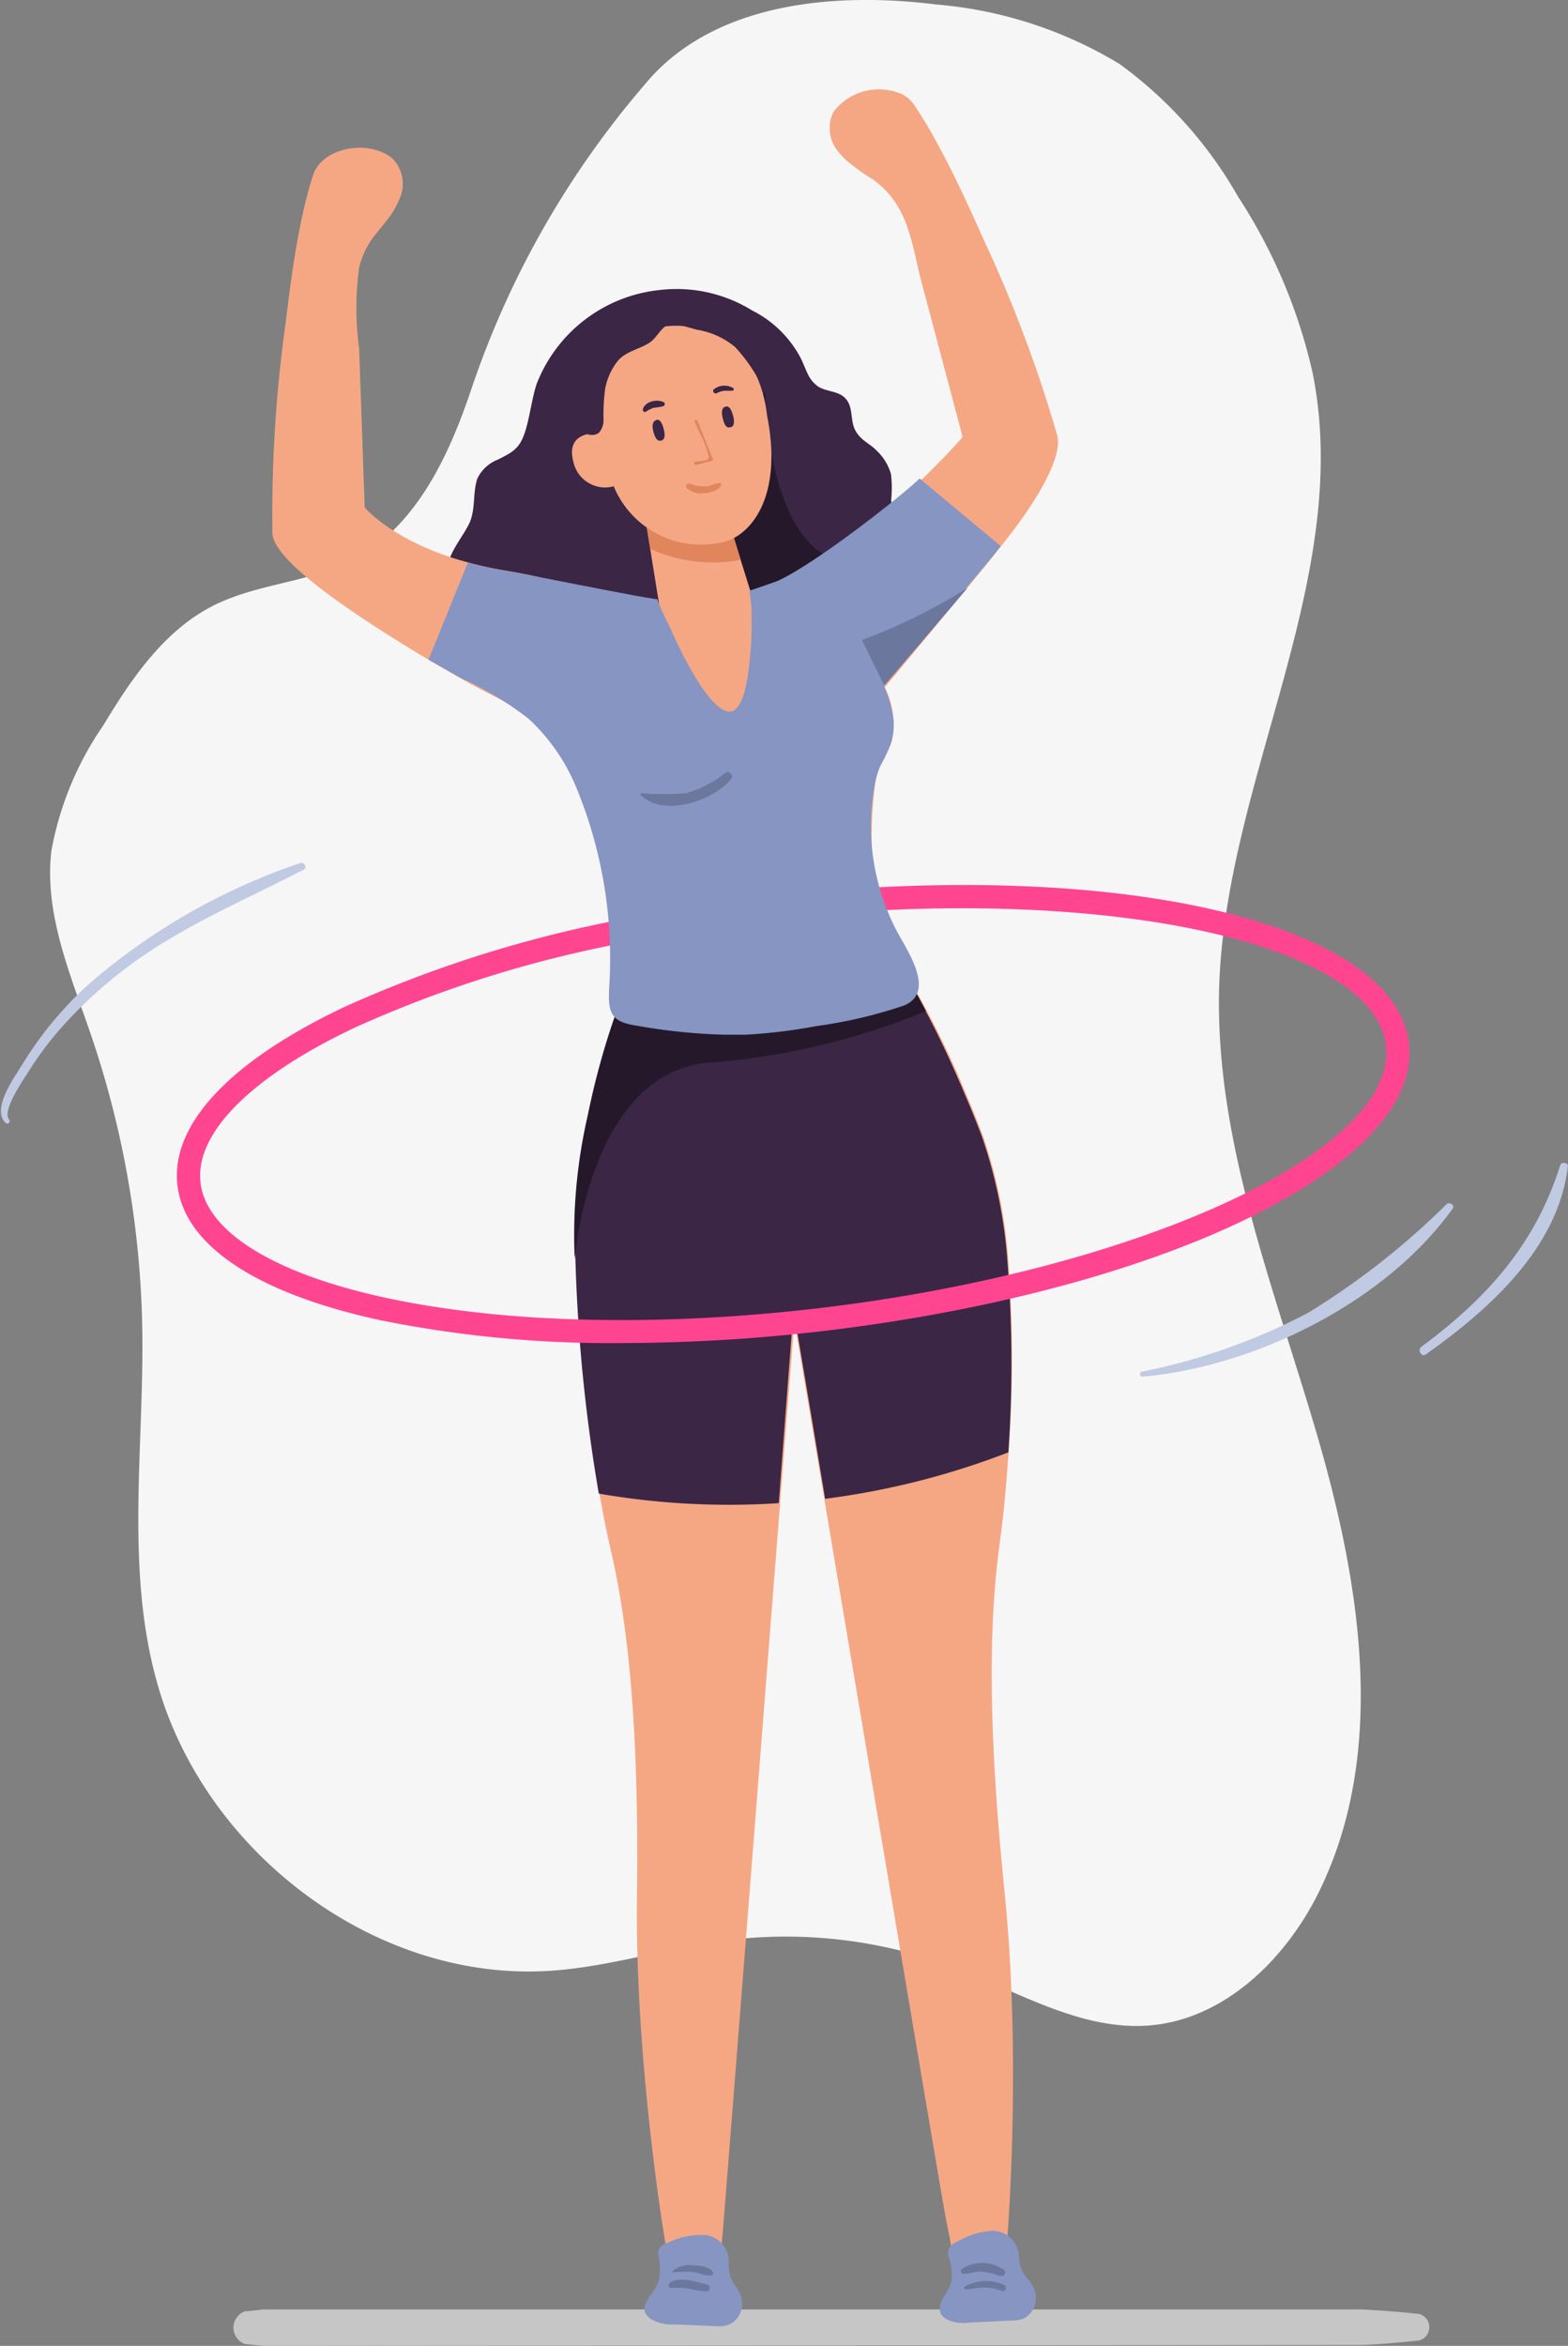 <svg id="Layer_1" data-name="Layer 1" xmlns="http://www.w3.org/2000/svg" viewBox="0 0 90.42 135.26"><rect x="0" y="0" width="90.42" height="135.26" fill="#808080" stroke="none"/><defs><style>.cls-1{fill:#f6f6f6;}.cls-2{fill:#c6c6c6;}.cls-3{fill:#3b2645;}.cls-4{fill:#25182b;}.cls-5{fill:#f5a784;}.cls-6{fill:#8695c2;}.cls-7{fill:#e0855c;}.cls-8{fill:#ff4590;}.cls-9{fill:#6b779c;}.cls-10{fill:#c1cae3;}</style></defs><path class="cls-1" d="M192.5,33.31c-1.31,3.92-3.19,8-6.87,9.95-2.49,1.28-5.47,1.34-8,2.6-2.84,1.42-4.74,4.19-6.38,6.92a18.54,18.54,0,0,0-3,7.26c-.42,3.65,1.13,7.18,2.31,10.66a55.45,55.45,0,0,1,2.93,16.64c.14,6.88-1,13.91.83,20.54,2.7,9.88,12.69,17.48,22.9,16.7,3.31-.25,6.5-1.28,9.78-1.72a27.45,27.45,0,0,1,13.37,1.56c3.66,1.4,7.25,3.62,11.16,3.33,4.3-.33,7.83-3.74,9.76-7.59,4-8,2.5-17.68,0-26.29s-6-17.21-5.69-26.19c.46-12,7.75-23.49,5.38-35.23a31.08,31.08,0,0,0-4.29-10.14,24.3,24.3,0,0,0-6.84-7.66,24.26,24.26,0,0,0-10.55-3.43c-6-.75-12.94-.08-16.81,4.59A52.68,52.68,0,0,0,192.5,33.31Z" transform="translate(-165.29 -10.96)"/><path class="cls-2" d="M247.12,145.91c-1.09.12-2.18.21-3.29.26l-62.77.05h-.19l-.32,0-1.11-.1a1,1,0,0,1,0-1.9c.37,0,.74-.08,1.11-.1l.32,0h.2l62.76,0c1.1.06,2.2.14,3.29.26A.79.79,0,0,1,247.12,145.91Z" transform="translate(-165.29 -10.96)"/><path class="cls-3" d="M216.68,39.78a1.19,1.19,0,0,0,.11.45c.48,1.1,1.52,1,1.26,2.45a3,3,0,0,1-1.5,2.09c-1.41.74-3.48.38-4.34,1.72a6.39,6.39,0,0,1-.58,1c-.78.87-2.23.2-3.39.43-1.35.25-2.24,1.75-3.61,1.88-.95.1-1.82-.5-2.76-.7a8.65,8.65,0,0,0-3.48.38,4.13,4.13,0,0,1-3.4-.39,8.05,8.05,0,0,1-1.59-2.39c-.54-.88-1.38-1.19-2-2-.94-1.22.53-2.57,1-3.67.31-.8.15-1.64.41-2.46A2.18,2.18,0,0,1,194,37.46c.82-.41,1.22-.62,1.52-1.46s.41-1.92.7-2.86a8.56,8.56,0,0,1,7.13-5.46,8.27,8.27,0,0,1,5.31,1.18,6.42,6.42,0,0,1,2.82,2.78c.15.32.28.67.45,1a1.81,1.81,0,0,0,.57.63c.47.27,1.09.24,1.48.6.55.5.31,1.3.63,1.9s.83.75,1.24,1.18a3,3,0,0,1,.82,1.35A6.84,6.84,0,0,1,216.68,39.78Z" transform="translate(-165.29 -10.96)"/><path class="cls-4" d="M209.41,33.6s.09,8.87,4.51,9.79c0,0-.93,6.93-4.14,8.18s-4.26-6.69-4.26-6.69l-.45-6Z" transform="translate(-165.29 -10.96)"/><path class="cls-5" d="M226.24,36a78.29,78.29,0,0,0-4.33-11.45c-.75-1.69-1.55-3.43-2.44-5.08A26.93,26.93,0,0,0,218,17a2,2,0,0,0-.65-.59,3.31,3.31,0,0,0-4,1,2.12,2.12,0,0,0,.3,2.32,4.12,4.12,0,0,0,.45.48,12.12,12.12,0,0,0,1.48,1.07,4.86,4.86,0,0,1,1.23,1.2c1,1.37,1.18,3.11,1.64,4.82.78,2.95,1.57,5.9,2.35,8.86,0,0-.95,1.1-2.32,2.41-1.12,1.08-2.34,2.05-3.45,3.12a11.18,11.18,0,0,1-1.53,1.13l-.57.41a24,24,0,0,1-2.38,1.65,6.3,6.3,0,0,1-1.31.56,3.4,3.4,0,0,0-1.23.77,11.41,11.41,0,0,0-1.82,1.72,3.52,3.52,0,0,0-.49.72c-.08.15-.13.53-.24.65l0,.08c-.08.53,1.26.59,3.11.43.7-.06,1.49-.15,2.29-.27l1.28-.19.58-.06a3.61,3.61,0,0,1,3.28,1.26,1.54,1.54,0,0,1,.16.22S221.81,44,222.58,43l.45-.57C225,40,226.64,37.29,226.24,36Z" transform="translate(-165.29 -10.96)"/><path class="cls-5" d="M216.65,66.53c.06.2.12.41.19.61-1.42.39-2.85.75-4.29,1.06l-.84.19c-1.22.26-2.31.3-3.18,1l-.38.32c-.36.32-.72.62-1.09.9a9.88,9.88,0,0,1-1.12.74,8.7,8.7,0,0,0-4,4,8.31,8.31,0,0,1-1,2.15c-.26.34-2.1,1.8-2.1,2.08a21.28,21.28,0,0,1,.38-4.35,44.4,44.4,0,0,1,1.48-5.47c.06-.16.11-.32.16-.49a6,6,0,0,0,.23-.86,22.61,22.61,0,0,0-.15-7.7c0-.16-.07-.32-.1-.48-.25-1.39-.56-2.75-.92-4.1a1.36,1.36,0,0,0,0-.17c-.06-.23-.12-.44-.18-.65A23.66,23.66,0,0,0,199,53c-.55-1.51-1.33-3.16-1.25-4.83a1.74,1.74,0,0,1,1.34-1.54,14.21,14.21,0,0,1,1.91-.46l.32-.06a.11.11,0,0,1,.08,0L202,46l.49-.09.14,0c.43-.07.66-.12.66-.16l-1-6.21a10.84,10.84,0,0,1,1.62-.27c1.29-.12,3,0,3.25,1.28L208.55,45h.17L210,45h1.56l.46,0,.87,0c.84.06,1.63.24,1.92,1.06A32.59,32.59,0,0,0,216,49.92c.09.18.18.37.26.57a4.68,4.68,0,0,1,.42,3.32,11.16,11.16,0,0,1-.62,1.31,4.3,4.3,0,0,0-.3,1,24.72,24.72,0,0,0,.64,9.63C216.5,66,216.57,66.27,216.65,66.53Z" transform="translate(-165.29 -10.96)"/><path class="cls-5" d="M204.08,47.4l0-.09a1.84,1.84,0,0,0-.19-.4,2.3,2.3,0,0,0-.55-.62,3.82,3.82,0,0,0-.64-.4c-.07-.06-5.28-1.48-7.46-1.89l-1.15-.2c-.64-.12-1.23-.25-1.77-.4-4.33-1.16-6-3.18-6-3.18L186,31.05a17.26,17.26,0,0,1,0-4.66,4.8,4.8,0,0,1,.94-1.91c.2-.25.42-.51.62-.77a5,5,0,0,0,.77-1.29,2.08,2.08,0,0,0-.39-2.3c-1.32-1.15-4.07-.7-4.6.95-.13.39-.24.78-.34,1.17-.17.64-.31,1.3-.45,2-.34,1.75-.57,3.53-.78,5.28A79.19,79.19,0,0,0,181,41.68c0,1.59,4.63,4.71,9,7.32l1.83,1.06c2.77,1.59,5.92,2.67,7.74,5.41a2.49,2.49,0,0,1,.19.3l.12.18a1,1,0,0,0,.64.52h.12c.3,0,.48-.34.64-.6C202.25,54.18,204.86,49.85,204.08,47.4ZM185.6,25.52a.08.08,0,0,1,0-.07A.2.2,0,0,1,185.6,25.52Z" transform="translate(-165.29 -10.96)"/><path class="cls-5" d="M223.35,140.39a6.74,6.74,0,0,0,0,1.68v.08c-.47,0-.94,0-1.42.1s-.91,0-1.36-.07a2.25,2.25,0,0,0-.26,0,19.42,19.42,0,0,0-.27-2.28c-.14-.65-.26-1.31-.38-2C219,134.15,208,68.71,208,68.71a6.15,6.15,0,0,0,1.18-.24c.59-.16,1.27-.37,2-.59l1-.31.67-.18c1.58-.41,3-2.4,3.61-1.67.19.22.37.46.55.71a21.57,21.57,0,0,1,1.29,2,52.8,52.8,0,0,1,2.7,5.61c.22.5.42,1,.61,1.47q.19.48.36.93a28.43,28.43,0,0,1,1.48,7.4,75.11,75.11,0,0,1,0,10.81c-.1,1.56-.23,3-.36,4.09-.05.45-.11.86-.15,1.21-.61,4.4-.71,10.4.28,20.1.18,1.8.31,3.62.38,5.4.2,4.61.08,8.93-.05,11.72C223.45,139.19,223.35,140.39,223.35,140.39Z" transform="translate(-165.29 -10.96)"/><path class="cls-5" d="M212.57,67.87s0,.11,0,.33,0,.21,0,.34c-.21,2.35-5.54,70.65-5.62,71.32a17.47,17.47,0,0,0-.07,2.29l-.25,0c-.46.08-.91.14-1.36.19s-.95,0-1.42,0v-.08a6.85,6.85,0,0,0-.14-1.67s-.21-1.2-.48-3.14c-.38-2.8-.89-7.17-1.11-11.84-.08-1.73-.12-3.49-.1-5.24.13-9.75-.51-15.72-1.5-20-.08-.34-.17-.74-.26-1.19-.13-.6-.26-1.3-.4-2.1-1-5.84-2.16-16.21-.58-21.84.43-1.54,1-1.25,1.48-2.49.61-1.64,1.22-3,1.75-4.12l.09-.19c.91-1.74,1.48-2.72,1.48-2.72a4.9,4.9,0,0,0,2.18,1.36c.32.12.69.23,1.09.34.22.06.44.12.67.16a15.5,15.5,0,0,0,1.64.22c.26,0,.53,0,.81.06l.7,0C211.58,67.89,212.06,67.89,212.57,67.87Z" transform="translate(-165.29 -10.96)"/><path class="cls-6" d="M202.76,143.36a3.68,3.68,0,0,0,.51-.85,3.5,3.5,0,0,0,0-1.44.81.81,0,0,1,0-.41.88.88,0,0,1,.52-.38,4.45,4.45,0,0,1,2.1-.45,1.52,1.52,0,0,1,1.43,1.56,2.16,2.16,0,0,0,.12.92c.21.47.57.75.63,1.29a1.31,1.31,0,0,1-.75,1.4,2,2,0,0,1-.8.08l-2.4-.1a2.28,2.28,0,0,1-1.3-.31C202.24,144.25,202.45,143.8,202.76,143.36Z" transform="translate(-165.29 -10.96)"/><path class="cls-6" d="M219.72,143.38a3.61,3.61,0,0,0,.44-.88,3.34,3.34,0,0,0-.17-1.43.85.85,0,0,1,0-.42.87.87,0,0,1,.49-.43,4.43,4.43,0,0,1,2-.63,1.53,1.53,0,0,1,1.57,1.43,2.13,2.13,0,0,0,.2.91c.25.44.63.69.74,1.22a1.33,1.33,0,0,1-.62,1.47,1.91,1.91,0,0,1-.79.14l-2.4.12a2.27,2.27,0,0,1-1.32-.2C219.29,144.32,219.46,143.85,219.72,143.38Z" transform="translate(-165.29 -10.96)"/><path class="cls-7" d="M208,43.24a8.67,8.67,0,0,1-5.2-.63l-.34-2.14,1.45-1.24c1.3-.12,3,0,3.26,1.28Z" transform="translate(-165.29 -10.96)"/><path class="cls-5" d="M209.52,34.91a7.66,7.66,0,0,0-1.36-3.62c-2.84-2.85-7.81-1.37-8.5,1.27a8,8,0,0,0,.13,3.37c-.67,0-1.88.17-1.41,1.76a1.87,1.87,0,0,0,2.3,1.31,5.45,5.45,0,0,0,6.15,3.25C208.44,42,210.5,39.78,209.52,34.91Z" transform="translate(-165.29 -10.96)"/><path class="cls-3" d="M207.31,35.6s.45.09.26-.65-.46-.53-.46-.53-.29,0-.15.63S207.31,35.6,207.31,35.6Z" transform="translate(-165.29 -10.96)"/><path class="cls-3" d="M203.31,36.37s.45.09.26-.65-.45-.53-.45-.53-.3.05-.16.63S203.31,36.37,203.31,36.37Z" transform="translate(-165.29 -10.96)"/><path class="cls-7" d="M205.38,37.59c.21-.07.73,0,.79-.27a6.55,6.55,0,0,0-.57-1.48c-.09-.2-.17-.39-.26-.57,0,0,0,0,0-.05l.13-.07c.33.75.61,1.54.92,2.25a.1.1,0,0,1-.08.15c-.31.05-.61.17-.92.22C205.34,37.79,205.28,37.62,205.38,37.59Z" transform="translate(-165.29 -10.96)"/><path class="cls-3" d="M206.46,33.4a1,1,0,0,1,1.12-.06.09.09,0,0,1-.06.15c-.15,0-.3,0-.45,0a1.19,1.19,0,0,0-.46.15C206.47,33.69,206.34,33.49,206.46,33.4Z" transform="translate(-165.29 -10.96)"/><path class="cls-3" d="M202.36,34.57c.1-.46.84-.63,1.21-.41.08,0,.06.17,0,.21a2.82,2.82,0,0,1-.58.1,1.81,1.81,0,0,0-.44.22A.12.12,0,0,1,202.36,34.57Z" transform="translate(-165.29 -10.96)"/><path class="cls-7" d="M205.07,38.84A2.08,2.08,0,0,0,206,39c.28,0,.55-.22.82-.17a.07.07,0,0,1,.06.1c-.15.33-.66.44-1,.47a1.16,1.16,0,0,1-1-.32A.17.17,0,0,1,205.07,38.84Z" transform="translate(-165.29 -10.96)"/><path class="cls-3" d="M200.05,30.37l-1.61,1.75a7.12,7.12,0,0,0,0,2.91,1.75,1.75,0,0,0,.49.83.76.76,0,0,0,.79.12l.11-.07a1.09,1.09,0,0,0,.26-.81,11.75,11.75,0,0,1,.09-1.68,3.63,3.63,0,0,1,.76-1.68c.46-.52,1.2-.64,1.77-1,.4-.24.63-.77,1-1s1.32.12,1.76.23a4.56,4.56,0,0,1,2.21,1,9.49,9.49,0,0,1,1.7,2.57,3,3,0,0,0,.42.66c.5.2.2-1.67.22-1.95a3.66,3.66,0,0,0-.54-2.28,3.81,3.81,0,0,0-3-1.65,9,9,0,0,0-1.87.16,6,6,0,0,0-2.6.63C201.33,29.56,200.72,30,200.05,30.37Z" transform="translate(-165.29 -10.96)"/><path class="cls-3" d="M223.44,94.7a45.08,45.08,0,0,1-10.57,2.68c-.16-1-1.36-8.2-1.82-10.86-.2,2.49-.77,10-.85,11.11a44,44,0,0,1-10.38-.55,95.92,95.92,0,0,1-1.35-13.57,31,31,0,0,1,.77-8.27,44.4,44.4,0,0,1,1.48-5.47c.06-.16.11-.32.16-.49a6,6,0,0,0,.23-.86l1.45,0a56.09,56.09,0,0,0,7.87-.58c.6-.09,1.17-.19,1.71-.29l.15,0c1.75-.32,3.21-.69,4.36-1l.32-.1c.34.46.67,1,1,1.56.09.16.19.32.28.49s.29.51.43.78c.82,1.53,1.6,3.23,2.27,4.83.22.5.42,1,.61,1.47q.19.48.36.93a28.43,28.43,0,0,1,1.48,7.4A75.11,75.11,0,0,1,223.44,94.7Z" transform="translate(-165.29 -10.96)"/><path class="cls-8" d="M246.54,71.13c-.73-6.29-13.78-9.92-30.78-9,.06.44.12.88.19,1.33,1.64-.09,3.24-.13,4.81-.13,13.53,0,23.9,3.1,24.45,7.93.7,6.08-14.36,13-32.89,15.15-9.24,1.07-18.06.84-24.83-.63-6.44-1.4-10.33-3.82-10.64-6.65s2.9-6.07,8.86-8.9a68.31,68.31,0,0,1,15.68-4.93c0-.46,0-.9-.07-1.36a71,71,0,0,0-16.19,5.09c-6.59,3.13-10,6.77-9.61,10.25s4.55,6.25,11.69,7.8a66.76,66.76,0,0,0,13.94,1.32,101.1,101.1,0,0,0,11.32-.66c19.4-2.24,34.1-9.23,34.1-16.08A4.93,4.93,0,0,0,246.54,71.13Z" transform="translate(-165.29 -10.96)"/><path class="cls-9" d="M206.42,142c-.21-.36-.73-.4-1.11-.42a1.57,1.57,0,0,0-1.24.33s0,.06,0,.06c.4,0,.8-.06,1.21,0s.7.25,1.06.18C206.42,142.07,206.44,142,206.42,142Z" transform="translate(-165.29 -10.96)"/><path class="cls-9" d="M206.06,142.68c-.61-.13-1.63-.52-2.18-.06-.11.09,0,.26.11.26a5.52,5.52,0,0,1,1.07.05,5.08,5.08,0,0,0,.95.15C206.24,143.09,206.3,142.72,206.06,142.68Z" transform="translate(-165.29 -10.96)"/><path class="cls-9" d="M223.2,141.86a2.15,2.15,0,0,0-2.46-.06.16.16,0,0,0,.11.27c.35,0,.68-.15,1-.14a5.13,5.13,0,0,1,1.11.26C223.18,142.23,223.35,142,223.2,141.86Z" transform="translate(-165.29 -10.96)"/><path class="cls-9" d="M223.18,142.7a2.55,2.55,0,0,0-2.27.11.09.09,0,0,0,.06.15c.34,0,.67-.1,1-.1a3,3,0,0,1,1.1.19C223.3,143.13,223.4,142.77,223.18,142.7Z" transform="translate(-165.29 -10.96)"/><path class="cls-4" d="M218.69,69.26a40.71,40.71,0,0,1-12.26,2.95c-7.15.34-8,11.34-8,11.34a30.78,30.78,0,0,1,.76-8.31,44.4,44.4,0,0,1,1.48-5.47c.06-.16.11-.32.16-.49a6,6,0,0,0,.23-.86l1.45,0a56.09,56.09,0,0,0,7.87-.58c.6-.09,1.17-.19,1.71-.29l.15,0L218,68c.09.16.19.32.28.49S218.55,69,218.69,69.26Z" transform="translate(-165.29 -10.96)"/><path class="cls-6" d="M223,42.45l-.45.57c-.44.54-6.17,7.33-6.3,7.47a7.07,7.07,0,0,1,.51,1.62,3.37,3.37,0,0,1-.09,1.7,9.76,9.76,0,0,1-.62,1.31,4.47,4.47,0,0,0-.3,1A13,13,0,0,0,217.2,65c.63,1.12,1.93,3.21.24,3.93a26.89,26.89,0,0,1-5.05,1.19,31.61,31.61,0,0,1-4.08.5c-.41,0-.83,0-1.25,0a33.8,33.8,0,0,1-5.11-.53c-1.5-.23-1.62-.8-1.52-2.37a25.79,25.79,0,0,0-1.89-11.31,11.2,11.2,0,0,0-2.76-4,19,19,0,0,0-3.93-2.36L190,49l2.27-5.6c.54.15,1.13.28,1.77.4l1.15.2c1.28.24,7.28,1.45,8,1.51a12.32,12.32,0,0,0,.63,1.4c.07.16.15.32.22.49.91,2,2.2,4.36,3.21,4.58.62.13,1-.85,1.18-2.19a21.22,21.22,0,0,0,.2-2.38c0-.41,0-.82,0-1.24s-.09-.75-.11-1.15c0,0,1.46-.5,1.6-.56,2.11-.94,7.08-4.83,8.2-5.91Z" transform="translate(-165.29 -10.96)"/><path class="cls-9" d="M221.09,44.85c-.43.51-4.68,5.5-4.81,5.64L215,47.86A32.06,32.06,0,0,0,221.09,44.85Z" transform="translate(-165.29 -10.96)"/><path class="cls-9" d="M207.14,55.51a6.56,6.56,0,0,1-2.3,1.19,17.12,17.12,0,0,1-2.58,0s-.09.08,0,.12c1.34,1.3,4.27.28,5.23-1C207.58,55.64,207.32,55.39,207.14,55.51Z" transform="translate(-165.29 -10.96)"/><path class="cls-10" d="M182.61,60.72a36.46,36.46,0,0,0-12,6.81,20.9,20.9,0,0,0-4,4.75c-.44.73-1.85,2.62-1,3.42.14.14.32-.06.2-.2-.43-.55.95-2.45,1.28-3a19.44,19.44,0,0,1,1.74-2.29,26.13,26.13,0,0,1,4.13-3.73c3.08-2.23,6.54-3.66,9.88-5.4C183,61,182.85,60.63,182.61,60.72Z" transform="translate(-165.29 -10.96)"/><path class="cls-10" d="M248.7,80.4a43.93,43.93,0,0,1-8,6.27,35.71,35.71,0,0,1-9.56,3.38c-.16,0-.13.31,0,.29,6.47-.56,14-4.26,17.88-9.64C249.25,80.47,248.89,80.23,248.7,80.4Z" transform="translate(-165.29 -10.96)"/><path class="cls-10" d="M255.26,78.15c-1.43,4.55-4.21,7.65-8,10.46-.26.19,0,.63.26.44,3.63-2.58,7.63-6.12,8.18-10.83C255.75,78,255.33,77.92,255.26,78.15Z" transform="translate(-165.29 -10.96)"/></svg>